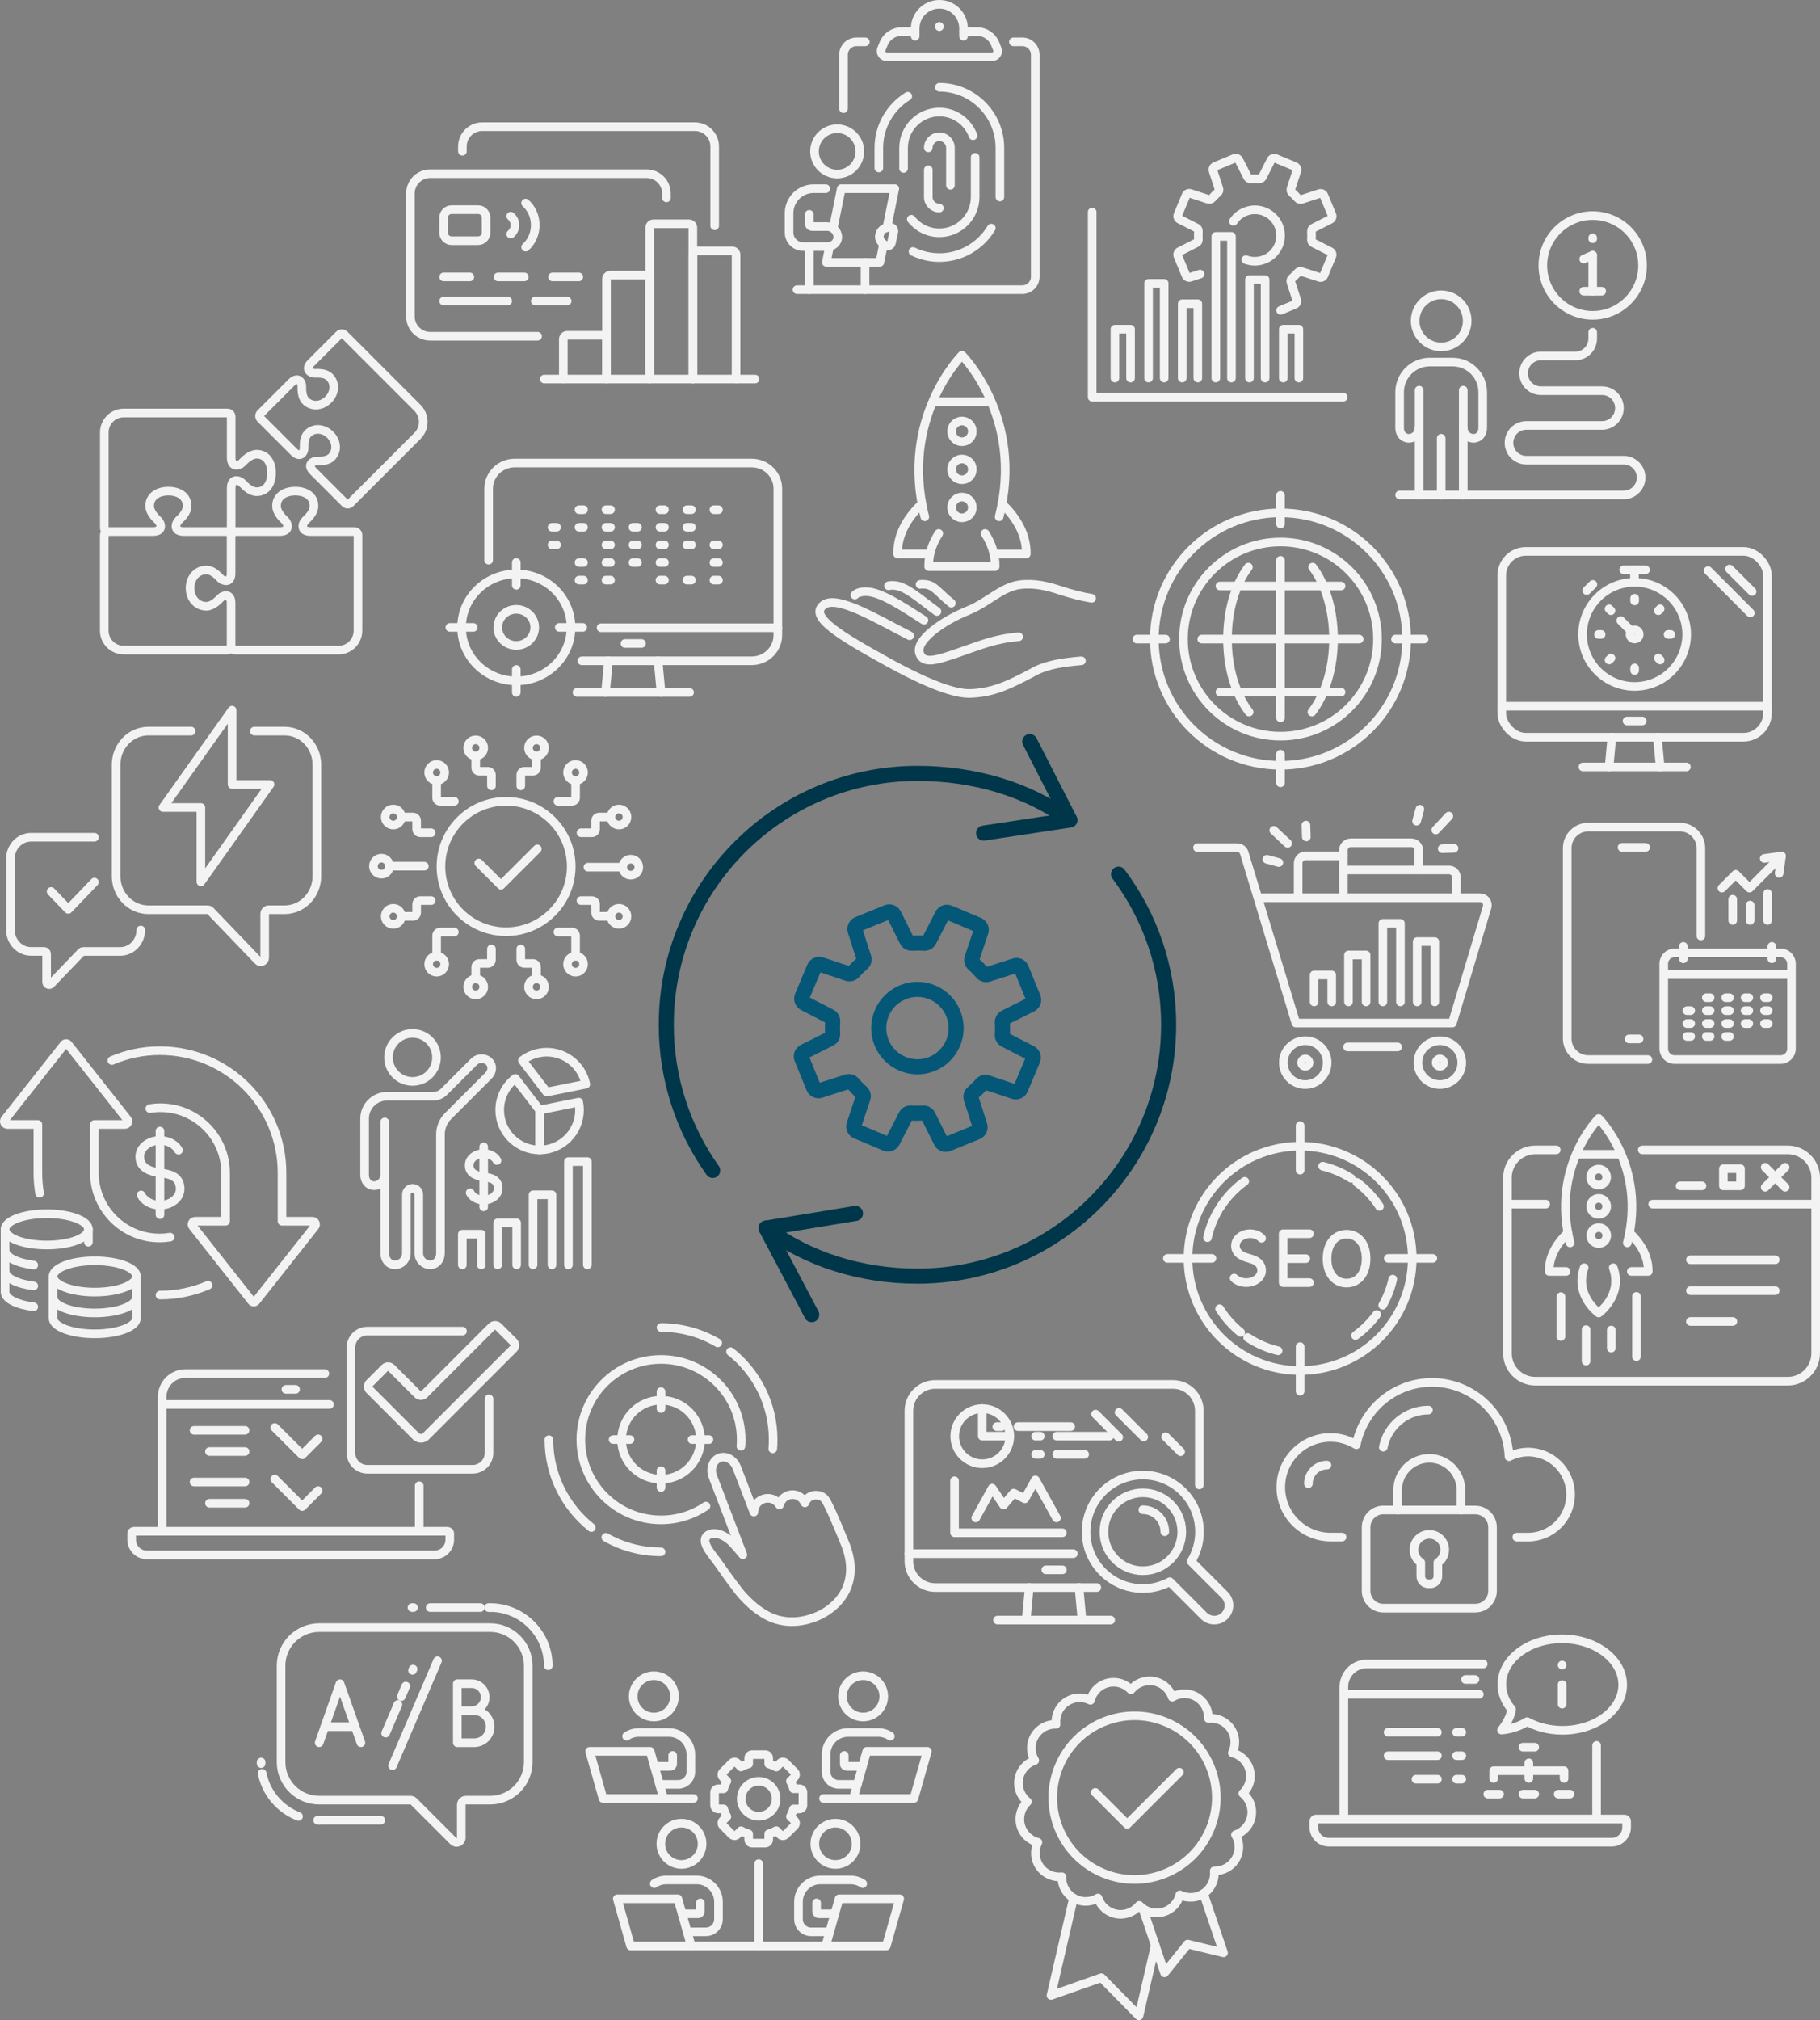 <?xml version="1.0" encoding="UTF-8"?>
<svg id="Layer_2" data-name="Layer 2" xmlns="http://www.w3.org/2000/svg" viewBox="0 0 422.45 468.62">
  <rect x="0" y="0" width="422.45" height="468.62" fill="#808080" stroke="none"/>
  <defs>
    <style>
      .cls-1 {
        stroke: #f3f3f3;
        stroke-width: 2px;
      }

      .cls-1, .cls-2, .cls-3 {
        fill: none;
        stroke-linecap: round;
        stroke-linejoin: round;
      }

      .cls-2 {
        stroke: #055778;
      }

      .cls-2, .cls-3 {
        stroke-width: 3.5px;
      }

      .cls-3 {
        stroke: #00364a;
      }
    </style>
  </defs>
  <g id="Layer_1-2" data-name="Layer 1">
    <g>
      <g>
        <g>
          <path class="cls-2" d="m239.84,231.48l-2.75-6.75c-.24-.6-.91-.91-1.52-.71l-6.29,2.02c-.48.15-1,0-1.33-.39-.61-.71-1.26-1.38-1.96-1.99-.38-.33-.54-.85-.38-1.33l2.09-6.26c.2-.61-.1-1.28-.69-1.53l-6.72-2.83c-.6-.25-1.28,0-1.58.57l-3.02,5.87c-.23.45-.71.7-1.22.66-.92-.07-1.86-.07-2.79-.01-.51.03-.98-.22-1.21-.68l-2.95-5.91c-.29-.58-.97-.84-1.57-.59l-6.75,2.75c-.6.24-.91.91-.71,1.52l2.02,6.29c.15.48,0,1-.39,1.33-.71.61-1.38,1.26-1.99,1.96-.33.38-.85.54-1.33.38l-6.26-2.09c-.61-.2-1.28.1-1.53.69l-2.83,6.72c-.25.6,0,1.28.57,1.58l5.87,3.02c.45.23.7.71.66,1.22-.07.92-.07,1.86-.01,2.79.03.51-.22.98-.68,1.21l-5.91,2.95c-.58.29-.84.97-.59,1.57l2.75,6.75c.24.6.91.91,1.52.71l6.29-2.02c.48-.15,1,0,1.33.39.61.71,1.26,1.38,1.96,1.99.38.33.54.85.38,1.33l-2.09,6.26c-.2.61.1,1.28.69,1.53l6.72,2.83c.6.25,1.28,0,1.58-.57l3.02-5.87c.23-.45.71-.7,1.22-.66.92.07,1.86.07,2.79.01.51-.03.98.22,1.21.68l2.95,5.91c.29.58.97.84,1.57.59l6.75-2.75c.6-.24.91-.91.71-1.52l-2.02-6.29c-.15-.48,0-1,.39-1.33.71-.61,1.38-1.26,1.99-1.96.33-.38.85-.54,1.33-.38l6.26,2.09c.61.2,1.28-.1,1.53-.69l2.83-6.72c.25-.6,0-1.28-.57-1.58l-5.87-3.02c-.45-.23-.7-.71-.66-1.22.07-.92.07-1.86.01-2.79-.03-.51.22-.98.68-1.21l5.91-2.95c.58-.29.84-.97.59-1.57Z"/>
          <path class="cls-2" d="m221.27,235.1c1.87,4.59-.34,9.83-4.93,11.71-4.59,1.87-9.83-.34-11.71-4.93-1.87-4.59.34-9.83,4.93-11.71,4.59-1.87,9.83.34,11.71,4.93Z"/>
        </g>
        <g>
          <path class="cls-3" d="m165.43,271.51c-6.79-9.53-10.78-21.19-10.78-33.79,0-32.2,26.1-58.31,58.31-58.31,13.01,0,25.61,3.62,35.32,10.82"/>
          <path class="cls-3" d="m259.63,202.78c7.3,9.74,11.63,21.84,11.63,34.94,0,32.2-26.1,58.31-58.31,58.31-13.07,0-25.43-3.88-35.15-11.14"/>
          <polyline class="cls-3" points="228.31 193.26 248.34 190.23 239.03 172.02"/>
          <polyline class="cls-3" points="198.56 281.48 177.8 284.89 188.41 304.97"/>
        </g>
      </g>
      <g>
        <path class="cls-1" d="m254.58,368.27h-37.5c-3.37,0-6.11-2.74-6.11-6.11v-34.9c0-3.37,2.74-6.11,6.11-6.11h55.19c3.37,0,6.11,2.74,6.11,6.11v17.2"/>
        <line class="cls-1" x1="242.75" y1="364.16" x2="246.6" y2="364.16"/>
        <line class="cls-1" x1="210.97" y1="360.4" x2="249.13" y2="360.4"/>
        <line class="cls-1" x1="238.2" y1="375.81" x2="238.9" y2="368.25"/>
        <line class="cls-1" x1="250.45" y1="368.25" x2="251.15" y2="375.81"/>
        <line class="cls-1" x1="231.55" y1="375.81" x2="257.8" y2="375.81"/>
        <line class="cls-1" x1="265.48" y1="333.34" x2="259.75" y2="327.62"/>
        <line class="cls-1" x1="259.67" y1="333.4" x2="254.3" y2="328.03"/>
        <line class="cls-1" x1="274.04" y1="336.76" x2="270.57" y2="333.29"/>
        <polyline class="cls-1" points="221.57 343.5 221.57 355.56 246.6 355.56"/>
        <polyline class="cls-1" points="226.49 352.12 230.3 345.22 232.94 349.13 235.3 346.36 237.87 347.69 240.33 343.3 245.22 352.12"/>
        <path class="cls-1" d="m234.39,333.15c0-3.53-2.86-6.39-6.39-6.39s-6.39,2.86-6.39,6.39,2.86,6.39,6.39,6.39,6.39-2.86,6.39-6.39Z"/>
        <polyline class="cls-1" points="228 326.76 228 333.15 234.39 333.15"/>
        <line class="cls-1" x1="236.29" y1="330.93" x2="248.52" y2="330.93"/>
        <line class="cls-1" x1="245.29" y1="337.36" x2="251.77" y2="337.36"/>
        <line class="cls-1" x1="245.29" y1="333.15" x2="257.52" y2="333.15"/>
        <line class="cls-1" x1="231.38" y1="330.93" x2="232.47" y2="330.93"/>
        <line class="cls-1" x1="240.38" y1="337.36" x2="241.47" y2="337.36"/>
        <line class="cls-1" x1="240.38" y1="333.15" x2="241.47" y2="333.15"/>
        <path class="cls-1" d="m284.26,369.99l-7.78-7.78c1.23-2,1.94-4.36,1.94-6.88,0-7.27-5.89-13.16-13.16-13.16s-13.16,5.89-13.16,13.16,5.89,13.16,13.16,13.16c2.27,0,4.4-.57,6.26-1.58l7.91,7.91c1.33,1.33,3.49,1.33,4.83,0,1.33-1.33,1.33-3.49,0-4.83Z"/>
        <path class="cls-1" d="m274.31,355.33c0,4.99-4.05,9.04-9.04,9.04s-9.04-4.05-9.04-9.04,4.05-9.04,9.04-9.04,9.04,4.05,9.04,9.04Z"/>
        <path class="cls-1" d="m265.27,350.22c2.81,0,5.1,2.28,5.1,5.1"/>
      </g>
      <g>
        <path class="cls-1" d="m95.75,250.86c3.08,0,5.57-2.49,5.57-5.57s-2.49-5.57-5.57-5.57-5.57,2.49-5.57,5.57,2.49,5.57,5.57,5.57Z"/>
        <path class="cls-1" d="m89.28,272.56c0,1.37-1.09,2.48-2.43,2.48s-2.22-1.11-2.22-2.48v-13.07c0-2.86,2.32-5.18,5.18-5.18h10.71c.95,0,1.87-.38,2.54-1.05l1.1-1.1,5.86-5.86c.97-.97,2.53-.99,3.48-.04.95.95.79,2.36-.18,3.33l-1.65,1.65-2.22,2.22-1.97,1.97-3.49,3.49c-1.12,1.12-1.75,2.64-1.75,4.22v11.25s0,0,0,0v16.33c0,1.48-.95,2.68-2.4,2.68s-2.63-1.2-2.63-2.68v-13.62c0-.8-.65-1.44-1.44-1.44h0c-.8,0-1.44.65-1.44,1.44v3.76s0,3.43,0,3.43v6.43c0,1.48-1.18,2.68-2.63,2.68s-2.4-1.2-2.4-2.68v-16.33s0,0,0,0v-14.13"/>
        <polyline class="cls-1" points="107.31 293.41 107.31 286.29 111.71 286.29 111.71 293.41"/>
        <polyline class="cls-1" points="115.52 293.41 115.52 283.66 119.92 283.66 119.92 293.41"/>
        <polyline class="cls-1" points="123.73 293.41 123.73 277.16 128.12 277.16 128.12 293.41"/>
        <polyline class="cls-1" points="131.94 293.41 131.94 269.46 136.33 269.46 136.33 293.41"/>
        <path class="cls-1" d="m135.97,251.51c-.85-4.24-4.59-7.43-9.08-7.43-2.12,0-4.07.71-5.63,1.91l5.63,7.34,9.08-1.83Z"/>
        <path class="cls-1" d="m125.24,257.5l-5.63-7.34c-2.2,1.69-3.62,4.35-3.62,7.34,0,5.11,4.15,9.26,9.26,9.26s9.26-4.15,9.26-9.26c0-.63-.06-1.24-.18-1.83l-9.08,1.83Z"/>
        <line class="cls-1" x1="125.24" y1="257.5" x2="125.24" y2="266.76"/>
        <path class="cls-1" d="m109.13,276.69c.49,1,1.71,1.7,3.14,1.7,1.86,0,3.37-1.21,3.37-2.7,0-2.02-1.57-2.47-3.37-2.7-2.33-.29-3.37-1.21-3.37-2.7s1.51-2.7,3.37-2.7c1.39,0,2.58.67,3.09,1.62"/>
        <line class="cls-1" x1="112.27" y1="266.03" x2="112.27" y2="279.96"/>
      </g>
      <g>
        <line class="cls-1" x1="140.66" y1="118.24" x2="141.71" y2="118.24"/>
        <line class="cls-1" x1="153.19" y1="118.24" x2="154.23" y2="118.24"/>
        <line class="cls-1" x1="159.45" y1="118.24" x2="160.5" y2="118.24"/>
        <line class="cls-1" x1="165.71" y1="118.24" x2="166.76" y2="118.24"/>
        <path class="cls-1" d="m113.42,129.94v-16.58c0-3.29,2.72-5.95,6.08-5.95h54.97c3.36,0,6.08,2.66,6.08,5.95v33.98c0,3.28-2.72,5.95-6.08,5.95h-39.41"/>
        <line class="cls-1" x1="145.07" y1="149.27" x2="148.91" y2="149.27"/>
        <line class="cls-1" x1="139.51" y1="145.62" x2="180.56" y2="145.62"/>
        <line class="cls-1" x1="140.54" y1="160.62" x2="141.24" y2="153.26"/>
        <line class="cls-1" x1="152.74" y1="153.26" x2="153.44" y2="160.62"/>
        <line class="cls-1" x1="133.92" y1="160.62" x2="160.06" y2="160.62"/>
        <line class="cls-1" x1="134.4" y1="118.24" x2="135.44" y2="118.24"/>
        <line class="cls-1" x1="140.66" y1="122.32" x2="141.71" y2="122.32"/>
        <line class="cls-1" x1="146.93" y1="122.32" x2="147.97" y2="122.32"/>
        <line class="cls-1" x1="153.19" y1="122.32" x2="154.23" y2="122.32"/>
        <line class="cls-1" x1="159.45" y1="122.32" x2="160.5" y2="122.32"/>
        <line class="cls-1" x1="128.14" y1="122.32" x2="129.18" y2="122.32"/>
        <line class="cls-1" x1="134.4" y1="122.32" x2="135.44" y2="122.32"/>
        <line class="cls-1" x1="140.66" y1="126.4" x2="141.71" y2="126.4"/>
        <line class="cls-1" x1="146.93" y1="126.4" x2="147.97" y2="126.4"/>
        <line class="cls-1" x1="153.19" y1="126.4" x2="154.23" y2="126.4"/>
        <line class="cls-1" x1="159.45" y1="126.4" x2="160.5" y2="126.4"/>
        <line class="cls-1" x1="165.71" y1="126.4" x2="166.76" y2="126.4"/>
        <line class="cls-1" x1="128.14" y1="126.4" x2="129.18" y2="126.4"/>
        <line class="cls-1" x1="140.66" y1="130.49" x2="141.71" y2="130.49"/>
        <line class="cls-1" x1="146.93" y1="130.49" x2="147.97" y2="130.49"/>
        <line class="cls-1" x1="153.19" y1="130.49" x2="154.23" y2="130.49"/>
        <line class="cls-1" x1="165.71" y1="130.49" x2="166.76" y2="130.49"/>
        <line class="cls-1" x1="134.4" y1="130.49" x2="135.44" y2="130.49"/>
        <line class="cls-1" x1="140.66" y1="134.57" x2="141.71" y2="134.57"/>
        <line class="cls-1" x1="153.19" y1="134.57" x2="154.23" y2="134.57"/>
        <line class="cls-1" x1="159.45" y1="134.57" x2="160.5" y2="134.57"/>
        <line class="cls-1" x1="165.71" y1="134.57" x2="166.76" y2="134.57"/>
        <line class="cls-1" x1="134.4" y1="134.57" x2="135.44" y2="134.57"/>
        <line class="cls-1" x1="119.84" y1="130.47" x2="119.84" y2="135.78"/>
        <line class="cls-1" x1="119.84" y1="155.3" x2="119.84" y2="160.62"/>
        <line class="cls-1" x1="104.42" y1="145.54" x2="109.85" y2="145.54"/>
        <line class="cls-1" x1="129.82" y1="145.54" x2="135.25" y2="145.54"/>
        <ellipse class="cls-1" cx="119.84" cy="145.54" rx="12.7" ry="12.41"/>
        <path class="cls-1" d="m124.12,145.54c0-2.32-1.92-4.19-4.29-4.19s-4.29,1.88-4.29,4.19,1.92,4.19,4.29,4.19,4.29-1.88,4.29-4.19Z"/>
      </g>
      <g>
        <path class="cls-1" d="m163.87,349.37c-2.98,2.02-6.57,3.2-10.44,3.2-10.28,0-18.61-8.33-18.61-18.61s8.33-18.61,18.61-18.61,18.61,8.33,18.61,18.61c0,.51-.02,1.02-.06,1.53"/>
        <path class="cls-1" d="m196.26,358.41h0c-.02-.07-.04-.14-.07-.21,0,0-2.74-6.86-4.17-9.55-.1-.23-.25-.45-.46-.77-.68-1.03-2.15-1.24-3.17-.86-.82.31-1.29.87-1.56,1.61-.74-1.62-2.44-2.29-3.99-1.7-.99.38-1.63,1.2-1.9,2.17-.84-1.36-2.43-1.88-3.89-1.32-1.26.48-2.06,1.65-2.06,2.98l-3.97-10.34c-.7-1.82-2.51-2.82-4.04-2.23-1.53.59-2.21,2.54-1.51,4.36l6.95,18.11c-.83-1-1.57-1.87-2.12-2.48-1.97-2.18-4.48-3.02-5.93-2.08-2.15,1.4.98,4.47,2.74,7.04,1.45,2.12,4.37,6.08,5.21,6.99,1.47,1.58,2.88,2.87,4.1,3.63,3.96,2.86,8.48,3.02,12.76,1.38,5.18-1.99,10.61-7.57,7.1-16.73Z"/>
        <path class="cls-1" d="m169.57,313.54c6.02,4.77,9.89,12.14,9.89,20.42,0,.72-.03,1.43-.09,2.13"/>
        <path class="cls-1" d="m137.26,354.35c-6-4.77-9.85-12.13-9.85-20.39"/>
        <path class="cls-1" d="m153.43,307.94c4.8,0,9.31,1.3,13.17,3.57"/>
        <path class="cls-1" d="m153.43,359.98c-4.66,0-9.03-1.22-12.81-3.37"/>
        <line class="cls-1" x1="153.43" y1="322.82" x2="153.43" y2="326.74"/>
        <line class="cls-1" x1="153.43" y1="341.15" x2="153.43" y2="345.07"/>
        <line class="cls-1" x1="142.31" y1="333.94" x2="146.23" y2="333.94"/>
        <line class="cls-1" x1="160.64" y1="333.94" x2="164.56" y2="333.94"/>
        <circle class="cls-1" cx="153.43" cy="333.94" r="9.16" transform="translate(-210.64 384.02) rotate(-73.15)"/>
      </g>
      <g>
        <path class="cls-1" d="m83.1,124.15c0-.47-.38-.85-.85-.85h-10.14c-2.52,0-1.9-1.93-1.23-2.56.83-.79,2-1.94,2-3.37,0-2.28-1.95-3.44-4.35-3.44s-4.35,1.17-4.35,3.44c0,1.41,1.26,2.7,1.97,3.37.67.63,1.29,2.56-1.23,2.56h-10.43c-.47,0-.85.38-.85.85v8.81c0,2.45-1.87,1.84-2.48,1.2-.77-.81-1.88-1.94-3.27-1.94-2.21,0-3.78,1.89-3.78,4.21s1.57,4.21,3.78,4.21c1.36,0,2.61-1.22,3.27-1.91.61-.65,2.48-1.25,2.48,1.2v10.03c0,.47.38.85.85.85h24.09c2.49,0,4.51-2.02,4.51-4.51v-22.14Z"/>
        <path class="cls-1" d="m53.66,124.15c0-.47-.38-.85-.85-.85h-10.14c-2.52,0-1.9-1.93-1.23-2.56.83-.79,2-1.94,2-3.37,0-2.28-1.95-3.44-4.35-3.44s-4.35,1.17-4.35,3.44c0,1.41,1.26,2.7,1.97,3.37.67.63,1.29,2.56-1.23,2.56h-10.43c-.47,0-.85.38-.85.85v22.14c0,2.49,2.02,4.51,4.51,4.51h24.09c.47,0,.85-.38.85-.85"/>
        <path class="cls-1" d="m52.81,123.3c.47,0,.85-.38.85-.85v-9.16c0-2.52,1.93-1.9,2.56-1.23.79.83,1.95,2,3.37,2,2.28,0,3.44-1.95,3.44-4.35s-1.17-4.35-3.44-4.35c-1.41,0-2.7,1.26-3.37,1.97-.63.67-2.56,1.29-2.56-1.23v-9.45c0-.47-.38-.85-.85-.85h-24.09c-2.49,0-4.51,2.02-4.51,4.51v22.14c0,.47.38.85.85.85"/>
        <path class="cls-1" d="m96.92,94.63l-16.98-16.98c-.33-.33-.87-.33-1.2,0l-6.52,6.52c-1.61,1.61.02,2.44.85,2.42,1.03-.03,2.51-.03,3.42.87,1.45,1.45,1.24,3.72-.29,5.25-1.53,1.53-3.8,1.73-5.25.29-.89-.89-.91-2.52-.89-3.4.02-.83-.81-2.45-2.42-.85l-7.15,7.15c-.33.33-.33.87,0,1.2l7.71,7.71c1.59,1.59,2.42-.02,2.39-.84-.03-1.02-.03-2.49.86-3.39,1.44-1.44,3.69-1.23,5.2.28,1.51,1.51,1.72,3.77.28,5.2-.89.89-2.49.91-3.37.88-.82-.02-2.43.8-.84,2.39l7.38,7.38c.33.33.87.33,1.2,0l15.6-15.6c1.79-1.79,1.79-4.7,0-6.49Z"/>
      </g>
      <g>
        <path class="cls-1" d="m304.68,131.55c2.96,3.93,4.85,9.95,4.85,16.7s-1.97,13.01-5.02,16.93"/>
        <path class="cls-1" d="m289.94,165.18c-3.06-3.93-5.02-10.05-5.02-16.93s1.89-12.77,4.85-16.7"/>
        <line class="cls-1" x1="297.22" y1="129.98" x2="297.22" y2="166.52"/>
        <line class="cls-1" x1="278.95" y1="148.25" x2="315.49" y2="148.25"/>
        <line class="cls-1" x1="283.17" y1="135.94" x2="311.28" y2="135.94"/>
        <line class="cls-1" x1="283.17" y1="160.56" x2="311.28" y2="160.56"/>
        <line class="cls-1" x1="297.22" y1="114.91" x2="297.22" y2="121.55"/>
        <line class="cls-1" x1="297.22" y1="174.95" x2="297.22" y2="181.59"/>
        <line class="cls-1" x1="263.89" y1="148.25" x2="270.53" y2="148.25"/>
        <line class="cls-1" x1="323.92" y1="148.25" x2="330.56" y2="148.25"/>
        <circle class="cls-1" cx="297.22" cy="148.25" r="22.52"/>
        <circle class="cls-1" cx="297.22" cy="148.25" r="29.28"/>
      </g>
      <g>
        <line class="cls-1" x1="301.78" y1="261.11" x2="301.78" y2="271.45"/>
        <line class="cls-1" x1="301.78" y1="312.38" x2="301.78" y2="322.72"/>
        <line class="cls-1" x1="270.97" y1="291.91" x2="281.31" y2="291.91"/>
        <line class="cls-1" x1="322.24" y1="291.91" x2="332.58" y2="291.91"/>
        <circle class="cls-1" cx="301.78" cy="291.91" r="26.02"/>
        <line class="cls-1" x1="297.89" y1="291.97" x2="303.09" y2="291.97"/>
        <polyline class="cls-1" points="303.94 286.19 297.84 286.19 297.84 297.53 303.94 297.53"/>
        <path class="cls-1" d="m317.09,291.97c0,3.66-2.03,5.67-4.53,5.67s-4.53-2.01-4.53-5.67,2.03-5.67,4.53-5.67,4.53,2.01,4.53,5.67Z"/>
        <path class="cls-1" d="m286.46,296.47c.66.64,1.67,1.06,2.8,1.06,1.97,0,3.58-1.25,3.58-2.8,0-2.08-2.07-2.58-2.82-2.8-.9-.26-3.26-.86-3.26-2.94,0-1.55,1.53-2.8,3.41-2.8,1.08,0,2.05.41,2.67,1.06"/>
        <path class="cls-1" d="m313.63,273.35c-2.01-1.29-4.24-2.25-6.62-2.83"/>
        <path class="cls-1" d="m320.94,302.78c1.06-1.87,1.86-3.9,2.34-6.06"/>
        <path class="cls-1" d="m289.6,310.26c2.13,1.41,4.51,2.47,7.07,3.08"/>
        <path class="cls-1" d="m282.74,280.83c-1.12,1.93-1.97,4.04-2.46,6.28"/>
        <path class="cls-1" d="m320.2,279.85c-1.41-2.15-3.19-4.04-5.25-5.58"/>
        <path class="cls-1" d="m314.63,309.8c1.89-1.36,3.55-3.01,4.92-4.88"/>
        <path class="cls-1" d="m283.09,303.58c1.31,2.1,2.97,3.96,4.9,5.51"/>
        <path class="cls-1" d="m288.93,274.03c-2.33,1.67-4.31,3.79-5.83,6.22"/>
      </g>
      <g>
        <circle class="cls-1" cx="302.97" cy="246.5" r="5.09"/>
        <path class="cls-1" d="m339.3,246.5c0,2.81-2.28,5.09-5.09,5.09s-5.09-2.28-5.09-5.09,2.28-5.09,5.09-5.09,5.09,2.28,5.09,5.09Z"/>
        <path class="cls-1" d="m311.82,207.97v-9.44h-8.78c-.95,0-1.72.77-1.72,1.72v7.72"/>
        <path class="cls-1" d="m311.82,201.81h24.52c.95,0,1.72.77,1.72,1.72v4.44"/>
        <path class="cls-1" d="m311.82,198.53v-1.31c0-.95.77-1.72,1.72-1.72h14.06c.95,0,1.72.77,1.72,1.72v4.59"/>
        <polyline class="cls-1" points="317.09 232.42 317.09 221.53 313 221.53 313 232.42"/>
        <polyline class="cls-1" points="325.06 232.42 325.06 214.19 320.98 214.19 320.98 232.42"/>
        <polyline class="cls-1" points="333.03 232.42 333.03 218.42 328.95 218.42 328.95 232.42"/>
        <polyline class="cls-1" points="309.11 232.42 309.11 226.16 305.03 226.16 305.03 232.42"/>
        <path class="cls-1" d="m292.07,208.26h51.49c1.13,0,1.95,1.09,1.62,2.18l-8.06,26.88h-36.33l-11.99-39.49c-.22-.71-.88-1.2-1.62-1.2h-9.22"/>
        <line class="cls-1" x1="312.78" y1="242.86" x2="324.41" y2="242.86"/>
        <line class="cls-1" x1="334.76" y1="196.87" x2="337.5" y2="196.78"/>
        <line class="cls-1" x1="328.81" y1="190.49" x2="329.57" y2="187.72"/>
        <line class="cls-1" x1="333.26" y1="192.54" x2="336.29" y2="189.31"/>
        <line class="cls-1" x1="303.22" y1="194.15" x2="303.13" y2="191.4"/>
        <line class="cls-1" x1="296.84" y1="200.09" x2="294.07" y2="199.33"/>
        <line class="cls-1" x1="298.89" y1="195.64" x2="295.66" y2="192.61"/>
        <path class="cls-1" d="m303.84,246.5c0,.48-.39.86-.86.86s-.86-.39-.86-.86.39-.86.86-.86.86.39.86.86Z"/>
        <path class="cls-1" d="m335.08,246.5c0,.48-.39.86-.86.86s-.86-.39-.86-.86.39-.86.86-.86.86.39.86.86Z"/>
      </g>
      <g>
        <polyline class="cls-1" points="262.42 87.7 262.42 76.36 258.79 76.36 258.79 87.7"/>
        <polyline class="cls-1" points="270.22 87.7 270.22 65.73 266.6 65.73 266.6 87.7"/>
        <polyline class="cls-1" points="278.03 87.7 278.03 70.46 274.41 70.46 274.41 87.7"/>
        <polyline class="cls-1" points="285.84 87.7 285.84 54.84 282.21 54.84 282.21 87.7"/>
        <polyline class="cls-1" points="293.65 87.7 293.65 64.85 290.02 64.85 290.02 87.7"/>
        <polyline class="cls-1" points="253.51 49.19 253.51 92.14 311.78 92.14"/>
        <polyline class="cls-1" points="301.49 87.7 301.49 76.36 297.87 76.36 297.87 87.7"/>
        <path class="cls-1" d="m297.25,71.99l3.28-1.36c.4-.16.6-.61.47-1.01l-1.36-4.17c-.1-.32,0-.67.26-.89.47-.41.91-.85,1.32-1.31.22-.25.57-.36.89-.26l4.17,1.36c.41.13.85-.07,1.01-.47l1.86-4.48c.16-.4,0-.85-.39-1.05l-3.91-1.98c-.3-.15-.47-.47-.45-.81.04-.61.04-1.23,0-1.86-.02-.34.15-.66.45-.81l3.92-1.99c.38-.19.55-.65.39-1.05l-1.86-4.48c-.16-.4-.61-.6-1.01-.47l-4.17,1.36c-.32.1-.67,0-.89-.26-.41-.47-.85-.91-1.31-1.32-.25-.22-.36-.57-.26-.89l1.36-4.17c.13-.41-.07-.85-.47-1.01l-4.48-1.86c-.4-.16-.85,0-1.05.39l-1.98,3.91c-.15.3-.47.47-.81.45-.61-.04-1.23-.04-1.86,0-.34.02-.66-.15-.81-.45l-1.99-3.92c-.19-.38-.65-.55-1.05-.39l-4.48,1.86c-.4.16-.6.61-.47,1.01l1.36,4.17c.1.32,0,.67-.26.89-.47.41-.91.85-1.32,1.31-.22.25-.57.36-.89.26l-4.17-1.36c-.41-.13-.85.07-1.01.47l-1.86,4.48c-.16.4,0,.85.39,1.05l3.91,1.98c.3.15.47.47.45.81-.04.61-.04,1.23,0,1.86.02.34-.15.66-.45.81l-3.92,1.99c-.38.19-.55.65-.39,1.05l1.86,4.48c.16.4.61.6,1.01.47l2.28-.75"/>
        <path class="cls-1" d="m286.3,51.33c.63-.96,1.55-1.74,2.69-2.21,3.05-1.26,6.54.18,7.8,3.23,1.26,3.05-.18,6.54-3.23,7.8-1.46.6-3.01.59-4.38.08"/>
      </g>
      <g>
        <rect class="cls-1" x="348.58" y="127.91" width="61.68" height="43.11" rx="5.59" ry="5.59"/>
        <line class="cls-1" x1="377.66" y1="167.25" x2="381.18" y2="167.25"/>
        <line class="cls-1" x1="348.58" y1="163.82" x2="410.26" y2="163.82"/>
        <line class="cls-1" x1="373.49" y1="177.91" x2="374.14" y2="170.99"/>
        <line class="cls-1" x1="384.71" y1="170.99" x2="385.35" y2="177.91"/>
        <line class="cls-1" x1="367.42" y1="177.91" x2="391.43" y2="177.91"/>
        <line class="cls-1" x1="406.69" y1="137.22" x2="401.45" y2="131.99"/>
        <line class="cls-1" x1="401.38" y1="137.27" x2="396.47" y2="132.37"/>
        <line class="cls-1" x1="406.28" y1="142.18" x2="401.38" y2="137.27"/>
        <circle class="cls-1" cx="379.42" cy="147.17" r="12.08" transform="translate(-22.87 85.67) rotate(-12.51)"/>
        <line class="cls-1" x1="376.89" y1="132.19" x2="381.95" y2="132.19"/>
        <line class="cls-1" x1="379.42" y1="155.56" x2="379.42" y2="154.94"/>
        <line class="cls-1" x1="379.42" y1="139.4" x2="379.42" y2="138.78"/>
        <line class="cls-1" x1="387.81" y1="147.17" x2="387.19" y2="147.17"/>
        <line class="cls-1" x1="371.65" y1="147.17" x2="371.03" y2="147.17"/>
        <line class="cls-1" x1="385.35" y1="153.1" x2="384.92" y2="152.66"/>
        <line class="cls-1" x1="373.93" y1="141.67" x2="373.49" y2="141.23"/>
        <line class="cls-1" x1="385.35" y1="141.23" x2="384.92" y2="141.67"/>
        <line class="cls-1" x1="373.93" y1="152.66" x2="373.49" y2="153.1"/>
        <line class="cls-1" x1="368.3" y1="136.99" x2="369.73" y2="135.57"/>
        <circle class="cls-1" cx="379.42" cy="147.17" r="1.06"/>
        <line class="cls-1" x1="379.38" y1="132.19" x2="379.38" y2="135.08"/>
        <line class="cls-1" x1="378.66" y1="146.43" x2="376.2" y2="143.96"/>
      </g>
      <g>
        <path class="cls-1" d="m381.2,266.74h33.77c3.58,0,6.48,2.9,6.48,6.48v40.7c0,3.58-2.9,6.48-6.48,6.48h-58.59c-3.58,0-6.48-2.9-6.48-6.48v-40.7c0-3.58,2.9-6.48,6.48-6.48h4.85"/>
        <line class="cls-1" x1="383.62" y1="279.33" x2="421.45" y2="279.33"/>
        <line class="cls-1" x1="349.9" y1="279.33" x2="358.77" y2="279.33"/>
        <line class="cls-1" x1="389.98" y1="275.08" x2="395.05" y2="275.08"/>
        <rect class="cls-1" x="400.02" y="271.1" width="3.98" height="3.98"/>
        <line class="cls-1" x1="409.73" y1="275.41" x2="414.36" y2="270.77"/>
        <line class="cls-1" x1="414.36" y1="275.41" x2="409.73" y2="270.77"/>
        <path class="cls-1" d="m363.92,285.99c-2.1,1.98-4.4,5.05-4.34,8.95h3.93"/>
        <path class="cls-1" d="m378.24,285.99c2.1,1.98,4.4,5.05,4.34,8.95h-3.93"/>
        <path class="cls-1" d="m377.72,288.31c4.54-17.66-6.64-28.85-6.64-28.85,0,0-11.19,11.19-6.64,28.85"/>
        <line class="cls-1" x1="365.93" y1="267.76" x2="376.22" y2="267.76"/>
        <path class="cls-1" d="m372.93,273.05c0-1.03-.83-1.86-1.86-1.86s-1.86.83-1.86,1.86.83,1.86,1.86,1.86,1.86-.83,1.86-1.86Z"/>
        <circle class="cls-1" cx="371.08" cy="279.84" r="1.86"/>
        <circle class="cls-1" cx="371.08" cy="286.63" r="1.86" transform="translate(-41.12 63.14) rotate(-9.22)"/>
        <line class="cls-1" x1="392.38" y1="292.23" x2="412.06" y2="292.23"/>
        <line class="cls-1" x1="392.38" y1="299.39" x2="412.06" y2="299.39"/>
        <line class="cls-1" x1="392.38" y1="306.54" x2="402.22" y2="306.54"/>
        <path class="cls-1" d="m367.7,294.07c-2.31,6.44,3.38,10.51,3.38,10.51,0,0,5.68-4.08,3.38-10.51"/>
        <line class="cls-1" x1="374" y1="312.73" x2="374" y2="308.52"/>
        <line class="cls-1" x1="379.85" y1="314.7" x2="379.85" y2="300.72"/>
        <line class="cls-1" x1="368.15" y1="315.74" x2="368.15" y2="308.43"/>
        <line class="cls-1" x1="362.31" y1="310.02" x2="362.31" y2="300.78"/>
      </g>
      <g>
        <path class="cls-1" d="m21.92,194.22H7.2c-2.64,0-4.78,2.23-4.78,4.98v16.52c0,2.75,2.14,4.98,4.78,4.98h3.04c.32,0,.58.27.58.61v6.5c0,.54.63.81.99.43l7.06-7.35c.11-.11.26-.18.41-.18h8.62c2.64,0,4.78-2.23,4.78-4.98"/>
        <path class="cls-1" d="m59.03,169.6h7.04c4.13,0,7.48,3.49,7.48,7.79v25.86c0,4.3-3.35,7.79-7.48,7.79h-3.72c-.5,0-.91.42-.91.95v10.17c0,.84-.98,1.27-1.55.67l-11.05-11.51c-.17-.18-.4-.28-.64-.28h-13.77c-4.13,0-7.48-3.49-7.48-7.79v-25.86c0-4.3,3.35-7.79,7.48-7.79h9.94"/>
        <polyline class="cls-1" points="11.86 206.8 15.85 210.95 21.91 204.63"/>
        <polygon class="cls-1" points="62.67 181.97 53.87 181.97 53.87 164.74 37.83 187.32 46.63 187.32 46.63 204.56 62.67 181.97"/>
      </g>
      <g>
        <path class="cls-1" d="m105.46,216.2h-3.27c-.46,0-.84.37-.84.84v4.77"/>
        <line class="cls-1" x1="98.49" y1="200.93" x2="90.53" y2="200.93"/>
        <path class="cls-1" d="m101.36,221.8c1.02,0,1.86.83,1.86,1.86s-.83,1.86-1.86,1.86-1.86-.83-1.86-1.86.83-1.86,1.86-1.86Z"/>
        <path class="cls-1" d="m100.09,208.91h-2.54c-.46,0-.84.37-.84.84v1.97c0,.46-.37.84-.84.84h-2.58"/>
        <path class="cls-1" d="m91.28,210.7c1.02,0,1.86.83,1.86,1.86s-.83,1.86-1.86,1.86-1.86-.83-1.86-1.86.83-1.86,1.86-1.86Z"/>
        <path class="cls-1" d="m105.46,185.89h-3.27c-.46,0-.84-.37-.84-.84v-4"/>
        <circle class="cls-1" cx="88.54" cy="200.93" r="1.86"/>
        <path class="cls-1" d="m101.36,181.06c1.02,0,1.86-.83,1.86-1.86s-.83-1.86-1.86-1.86-1.86.83-1.86,1.86.83,1.86,1.86,1.86Z"/>
        <path class="cls-1" d="m100.09,193.18h-2.54c-.46,0-.84-.37-.84-.84v-1.97c0-.46-.37-.84-.84-.84h-2.58"/>
        <path class="cls-1" d="m91.28,191.39c1.02,0,1.86-.83,1.86-1.86s-.83-1.86-1.86-1.86-1.86.83-1.86,1.86.83,1.86,1.86,1.86Z"/>
        <path class="cls-1" d="m129.49,185.89h3.27c.46,0,.84-.37.84-.84v-4"/>
        <line class="cls-1" x1="136.46" y1="201.16" x2="144.42" y2="201.16"/>
        <path class="cls-1" d="m133.59,181.06c-1.02,0-1.86-.83-1.86-1.86s.83-1.86,1.86-1.86,1.86.83,1.86,1.86-.83,1.86-1.86,1.86Z"/>
        <path class="cls-1" d="m134.86,193.18h2.54c.46,0,.84-.37.84-.84v-1.97c0-.46.37-.84.84-.84h2.58"/>
        <path class="cls-1" d="m143.67,191.39c-1.02,0-1.86-.83-1.86-1.86s.83-1.86,1.86-1.86,1.86.83,1.86,1.86-.83,1.86-1.86,1.86Z"/>
        <path class="cls-1" d="m129.49,216.2h3.27c.46,0,.84.37.84.84v4.77"/>
        <path class="cls-1" d="m146.41,199.3c-1.02,0-1.86.83-1.86,1.86s.83,1.86,1.86,1.86,1.86-.83,1.86-1.86-.83-1.86-1.86-1.86Z"/>
        <path class="cls-1" d="m133.59,221.8c-1.02,0-1.86.83-1.86,1.86s.83,1.86,1.86,1.86,1.86-.83,1.86-1.86-.83-1.86-1.86-1.86Z"/>
        <path class="cls-1" d="m134.86,208.91h2.54c.46,0,.84.37.84.84v1.97c0,.46.37.84.84.84h2.58"/>
        <path class="cls-1" d="m143.67,210.7c-1.02,0-1.86.83-1.86,1.86s.83,1.86,1.86,1.86,1.86-.83,1.86-1.86-.83-1.86-1.86-1.86Z"/>
        <path class="cls-1" d="m120.88,220.12v2.54c0,.46.37.84.84.84h1.97c.46,0,.84.37.84.84v2.58"/>
        <path class="cls-1" d="m122.67,228.93c0-1.02.83-1.86,1.86-1.86s1.86.83,1.86,1.86-.83,1.86-1.86,1.86-1.86-.83-1.86-1.86Z"/>
        <path class="cls-1" d="m114.07,220.12v2.54c0,.46-.37.84-.84.84h-1.97c-.46,0-.84.37-.84.84v2.58"/>
        <path class="cls-1" d="m112.28,228.93c0-1.02-.83-1.86-1.86-1.86s-1.86.83-1.86,1.86.83,1.86,1.86,1.86,1.86-.83,1.86-1.86Z"/>
        <path class="cls-1" d="m114.07,182.3v-2.54c0-.46-.37-.84-.84-.84h-1.97c-.46,0-.84-.37-.84-.84v-2.58"/>
        <path class="cls-1" d="m112.28,173.49c0,1.02-.83,1.86-1.86,1.86s-1.86-.83-1.86-1.86.83-1.86,1.86-1.86,1.86.83,1.86,1.86Z"/>
        <path class="cls-1" d="m120.88,182.3v-2.54c0-.46.37-.84.84-.84h1.97c.46,0,.84-.37.84-.84v-2.58"/>
        <path class="cls-1" d="m122.67,173.49c0,1.02.83,1.86,1.86,1.86s1.86-.83,1.86-1.86-.83-1.86-1.86-1.86-1.86.83-1.86,1.86Z"/>
        <circle class="cls-1" cx="117.47" cy="201.01" r="15.12"/>
        <polyline class="cls-1" points="111.13 200.19 116.28 205.34 124.71 196.92"/>
      </g>
      <g>
        <path class="cls-1" d="m334.52,80.47c-3.34,0-6.04-2.71-6.04-6.04s2.71-6.04,6.04-6.04,6.04,2.71,6.04,6.04-2.71,6.04-6.04,6.04Z"/>
        <polyline class="cls-1" points="339.64 114.81 339.64 109.14 339.64 99.54 339.64 99.53 339.64 90.5"/>
        <path class="cls-1" d="m329.4,90.5v9.03s0,0,0,0v15.27"/>
        <path class="cls-1" d="m329.37,99.28c0,1.33-1.05,2.4-2.35,2.4s-2.15-1.07-2.15-2.4v-8.3c0-3.86,3.13-6.99,6.99-6.99h5.31c3.86,0,6.99,3.13,6.99,6.99v8.3c0,1.33-.85,2.4-2.15,2.4s-2.35-1.07-2.35-2.4"/>
        <line class="cls-1" x1="334.52" y1="114.81" x2="334.52" y2="101.66"/>
        <line class="cls-1" x1="369.69" y1="67.56" x2="369.69" y2="59.2"/>
        <line class="cls-1" x1="367.6" y1="67.56" x2="371.77" y2="67.56"/>
        <line class="cls-1" x1="367.6" y1="60.1" x2="369.69" y2="59.2"/>
        <line class="cls-1" x1="369.69" y1="55.38" x2="369.69" y2="55.17"/>
        <circle class="cls-1" cx="369.69" cy="61.58" r="11.57"/>
        <path class="cls-1" d="m324.87,114.81h52.02c2.23,0,4.03-1.8,4.03-4.03h0c0-2.23-1.8-4.03-4.03-4.03h-22.6c-2.23,0-4.03-1.8-4.03-4.03h0c0-2.23,1.8-4.03,4.03-4.03h17.57c2.23,0,4.03-1.8,4.03-4.03h0c0-2.23-1.8-4.03-4.03-4.03h-14.18c-2.23,0-4.03-1.8-4.03-4.03h0c0-2.23,1.8-4.03,4.03-4.03h7.98c2.23,0,4.03-1.8,4.03-4.03v-1.47"/>
      </g>
      <g>
        <path class="cls-1" d="m75.4,318.63h-32.35c-2.99,0-5.41,2.42-5.41,5.41v31.17"/>
        <line class="cls-1" x1="97.31" y1="355.21" x2="97.31" y2="344.65"/>
        <path class="cls-1" d="m103.88,355.21H31.07c-.28,0-.51.23-.51.51v1.45c0,1.94,1.57,3.52,3.52,3.52h66.8c1.94,0,3.52-1.57,3.52-3.52v-1.45c0-.28-.23-.51-.51-.51Z"/>
        <line class="cls-1" x1="68.6" y1="322.29" x2="66.36" y2="322.29"/>
        <line class="cls-1" x1="76.48" y1="325.79" x2="37.64" y2="325.79"/>
        <path class="cls-1" d="m113.51,324.49v12.54c0,2.1-1.7,3.8-3.8,3.8h-24.45c-2.1,0-3.8-1.7-3.8-3.8v-24.45c0-2.1,1.7-3.8,3.8-3.8h22.09"/>
        <path class="cls-1" d="m96.53,333.16l-10.75-10.75c-.43-.43-.43-1.12,0-1.55l3.52-3.52c.43-.43,1.12-.43,1.55,0l6.08,6.08c.43.43,1.12.43,1.55,0l15.65-15.65c.43-.43,1.12-.43,1.55,0l3.52,3.52c.43.43.43,1.12,0,1.55l-20.32,20.32c-.65.65-1.7.65-2.35,0Z"/>
        <line class="cls-1" x1="56.88" y1="336.71" x2="48.62" y2="336.71"/>
        <line class="cls-1" x1="56.88" y1="331.79" x2="45.05" y2="331.79"/>
        <polyline class="cls-1" points="73.84 333.77 70.14 337.48 63.78 331.13"/>
        <line class="cls-1" x1="56.88" y1="348.71" x2="48.62" y2="348.71"/>
        <line class="cls-1" x1="56.88" y1="343.79" x2="45.05" y2="343.79"/>
        <polyline class="cls-1" points="73.84 345.77 70.14 349.48 63.78 343.12"/>
      </g>
      <g>
        <path class="cls-1" d="m151.77,398.3c2.65,0,4.79-2.14,4.79-4.79s-2.14-4.79-4.79-4.79-4.79,2.14-4.79,4.79,2.14,4.79,4.79,4.79Z"/>
        <polygon class="cls-1" points="150.92 406.26 152.59 412.16 153.35 414.82 154.03 417.2 139.96 417.2 139.2 414.5 138.5 412.04 136.86 406.26 150.92 406.26"/>
        <path class="cls-1" d="m151.93,409.74h3.67c.3,0,.54-.24.54-.54v-1.99"/>
        <path class="cls-1" d="m145.44,402.75c.81-.55,1.79-.86,2.84-.86h6.98c2.81,0,5.09,2.28,5.09,5.09v4.03c0,1.61-1.31,2.92-2.92,2.92h-4.33"/>
        <line class="cls-1" x1="154.03" y1="417.2" x2="160.97" y2="417.2"/>
        <path class="cls-1" d="m200.34,398.3c-2.65,0-4.79-2.14-4.79-4.79s2.14-4.79,4.79-4.79,4.79,2.14,4.79,4.79-2.14,4.79-4.79,4.79Z"/>
        <polygon class="cls-1" points="201.18 406.26 199.51 412.16 198.75 414.82 198.08 417.2 212.14 417.2 212.91 414.5 213.6 412.04 215.25 406.26 201.18 406.26"/>
        <path class="cls-1" d="m200.17,409.74h-3.67c-.3,0-.54-.24-.54-.54v-1.99"/>
        <path class="cls-1" d="m206.66,402.75c-.81-.55-1.79-.86-2.84-.86h-6.98c-2.81,0-5.09,2.28-5.09,5.09v4.03c0,1.61,1.31,2.92,2.92,2.92h4.33"/>
        <line class="cls-1" x1="198.08" y1="417.2" x2="191.15" y2="417.2"/>
        <path class="cls-1" d="m186.37,418.76v-2.99c0-.46-.37-.83-.83-.83h-1.35c-.18-.62-.42-1.2-.72-1.75l.95-.95c.32-.32.32-.85,0-1.17l-2.11-2.11c-.32-.32-.85-.32-1.17,0l-.95.95c-.55-.31-1.14-.56-1.76-.73v-1.33c0-.46-.37-.83-.83-.83h-2.99c-.46,0-.83.37-.83.83v1.31c-.63.18-1.22.42-1.78.73l-.92-.92c-.32-.32-.85-.32-1.17,0l-2.11,2.11c-.32.32-.32.85,0,1.17l.92.92c-.31.56-.56,1.16-.74,1.79h-1.29c-.46,0-.83.37-.83.83v2.99c0,.46.37.83.83.83h1.29c.18.63.43,1.23.74,1.79l-.92.92c-.32.32-.32.85,0,1.17l2.11,2.11c.32.32.85.32,1.17,0l.92-.92c.56.31,1.15.55,1.78.73v1.31c0,.46.37.83.83.83h2.99c.46,0,.83-.37.83-.83v-1.33c.62-.18,1.21-.43,1.76-.73l.95.95c.32.32.85.32,1.17,0l2.11-2.11c.32-.32.32-.85,0-1.17l-.95-.95c.3-.55.55-1.14.72-1.75h1.35c.46,0,.83-.37.83-.83Z"/>
        <circle class="cls-1" cx="176.1" cy="417.27" r="4.05"/>
        <path class="cls-1" d="m158.18,432.5c2.65,0,4.79-2.14,4.79-4.79s-2.14-4.79-4.79-4.79-4.79,2.14-4.79,4.79,2.14,4.79,4.79,4.79Z"/>
        <polygon class="cls-1" points="157.34 440.47 159.01 446.36 159.77 449.03 160.45 451.41 146.38 451.41 145.61 448.7 144.92 446.25 143.28 440.47 157.34 440.47"/>
        <path class="cls-1" d="m158.35,443.95h3.67c.3,0,.54-.24.54-.54v-1.99"/>
        <path class="cls-1" d="m151.86,436.95c.81-.55,1.79-.86,2.84-.86h6.98c2.81,0,5.09,2.28,5.09,5.09v4.03c0,1.61-1.31,2.92-2.92,2.92h-4.33"/>
        <path class="cls-1" d="m193.92,432.5c-2.65,0-4.79-2.14-4.79-4.79s2.14-4.79,4.79-4.79,4.79,2.14,4.79,4.79-2.14,4.79-4.79,4.79Z"/>
        <polygon class="cls-1" points="194.76 440.47 193.09 446.36 192.33 449.03 191.66 451.41 205.72 451.41 206.49 448.7 207.19 446.25 208.83 440.47 194.76 440.47"/>
        <path class="cls-1" d="m193.75,443.95h-3.67c-.3,0-.54-.24-.54-.54v-1.99"/>
        <path class="cls-1" d="m200.25,436.95c-.81-.55-1.79-.86-2.84-.86h-6.98c-2.81,0-5.09,2.28-5.09,5.09v4.03c0,1.61,1.31,2.92,2.92,2.92h4.33"/>
        <polyline class="cls-1" points="191.66 451.41 182.73 451.41 169.39 451.41 160.45 451.41"/>
        <line class="cls-1" x1="176.1" y1="432.31" x2="176.1" y2="451.41"/>
      </g>
      <g>
        <path class="cls-1" d="m37.14,300.42c3.96,0,7.73-.81,11.15-2.28"/>
        <path class="cls-1" d="m39.48,286.98c-.8.13-1.63.2-2.46.2-8.33,0-15.11-6.78-15.11-15.11v-11.22h0s7.06,0,7.06,0c.62,0,.96-.73.56-1.2l-13.7-17.34c-.25-.31-.72-.31-.96,0l-13.7,17.34c-.4.48-.06,1.2.56,1.2h7.06,0,0v11.22c0,1.62.14,3.21.4,4.75"/>
        <path class="cls-1" d="m34.79,257.16c.8-.13,1.62-.2,2.46-.2,8.33,0,15.11,6.78,15.11,15.11v11.22h0s0,0,0,0h-7.06c-.62,0-.96.73-.56,1.2l13.69,17.33c.25.31.72.31.96,0l13.69-17.33c.4-.48.06-1.2-.56-1.2h-7.06s0,0,0,0h0v-11.22c0-15.65-12.69-28.34-28.34-28.34-3.96,0-7.73.81-11.15,2.28"/>
        <path class="cls-1" d="m32.76,277.2c.69,1.39,2.38,2.37,4.37,2.37,2.59,0,4.69-1.68,4.69-3.76,0-2.82-2.19-3.44-4.69-3.75-3.24-.41-4.69-1.68-4.69-3.76s2.1-3.75,4.69-3.75c1.93,0,3.59.93,4.31,2.26"/>
        <line class="cls-1" x1="37.13" y1="262.37" x2="37.13" y2="281.77"/>
        <path class="cls-1" d="m1.17,285.18c0,2,4.33,3.63,9.68,3.63s9.68-1.62,9.68-3.63-4.33-3.63-9.68-3.63-9.68,1.62-9.68,3.63Z"/>
        <path class="cls-1" d="m7.83,293.46c-3.87-.48-6.66-1.84-6.66-3.45v-4.84"/>
        <line class="cls-1" x1="20.52" y1="285.18" x2="20.52" y2="288.16"/>
        <path class="cls-1" d="m7.83,298.3c-3.87-.48-6.66-1.84-6.66-3.45v-4.84"/>
        <path class="cls-1" d="m7.83,303.14c-3.87-.48-6.66-1.84-6.66-3.45v-4.84"/>
        <ellipse class="cls-1" cx="22" cy="296.1" rx="9.68" ry="3.63"/>
        <path class="cls-1" d="m31.67,296.1v4.84c0,2-4.33,3.63-9.68,3.63s-9.68-1.62-9.68-3.63v-4.84"/>
        <path class="cls-1" d="m31.67,300.94v4.84c0,2-4.33,3.63-9.68,3.63s-9.68-1.62-9.68-3.63v-4.84"/>
      </g>
      <g>
        <path class="cls-1" d="m344.28,385.99h-27.03c-2.94,0-5.32,2.38-5.32,5.32v30.65"/>
        <line class="cls-1" x1="370.59" y1="421.96" x2="370.59" y2="404.88"/>
        <path class="cls-1" d="m377.06,421.96h-71.6c-.28,0-.5.22-.5.5v1.42c0,1.91,1.55,3.46,3.46,3.46h65.68c1.91,0,3.46-1.55,3.46-3.46v-1.42c0-.28-.22-.5-.5-.5Z"/>
        <line class="cls-1" x1="342.36" y1="389.59" x2="340.16" y2="389.59"/>
        <line class="cls-1" x1="343.37" y1="393.03" x2="311.93" y2="393.03"/>
        <path class="cls-1" d="m348.52,401.32s1.95-2.22,2.35-4.8c-1.45-1.68-2.28-3.69-2.27-5.85.04-5.86,6.36-10.57,14.1-10.51,7.75.06,13.99,4.85,13.95,10.71-.04,5.86-6.36,10.57-14.1,10.51-3.02-.02-5.8-.76-8.08-2.01-2.93,1.84-5.95,1.95-5.95,1.95Z"/>
        <line class="cls-1" x1="333.64" y1="401.83" x2="322.2" y2="401.83"/>
        <line class="cls-1" x1="333.64" y1="412.72" x2="328.67" y2="412.72"/>
        <line class="cls-1" x1="333.64" y1="407.28" x2="322.2" y2="407.28"/>
        <line class="cls-1" x1="339.3" y1="401.83" x2="338.09" y2="401.83"/>
        <line class="cls-1" x1="339.3" y1="412.72" x2="338.09" y2="412.72"/>
        <line class="cls-1" x1="339.3" y1="407.28" x2="338.09" y2="407.28"/>
        <line class="cls-1" x1="364.4" y1="416.19" x2="361.68" y2="416.19"/>
        <line class="cls-1" x1="356.23" y1="416.19" x2="353.51" y2="416.19"/>
        <line class="cls-1" x1="348.07" y1="416.19" x2="345.34" y2="416.19"/>
        <line class="cls-1" x1="356.23" y1="405.3" x2="353.51" y2="405.3"/>
        <line class="cls-1" x1="354.87" y1="408.93" x2="354.87" y2="412.56"/>
        <polyline class="cls-1" points="346.7 412.56 346.7 410.75 354.87 410.75 363.04 410.75 363.04 412.56"/>
        <line class="cls-1" x1="362.59" y1="395.32" x2="362.59" y2="390.78"/>
        <line class="cls-1" x1="362.59" y1="386.24" x2="362.59" y2="386.24"/>
      </g>
      <g>
        <path class="cls-1" d="m321.1,350.28h21.33c2.21,0,4.01,1.79,4.01,4.01v14.75c0,2.21-1.79,4.01-4.01,4.01h-21.33c-2.21,0-4.01-1.79-4.01-4.01v-14.76c0-2.21,1.79-4.01,4.01-4.01Z"/>
        <path class="cls-1" d="m339.1,350.28v-4.64c0-4.05-3.28-7.34-7.34-7.34h0c-4.05,0-7.34,3.28-7.34,7.34v4.64"/>
        <path class="cls-1" d="m352.07,356.57h2.62c5.45,0,9.87-4.42,9.87-9.87s-4.42-9.87-9.87-9.87c-1.6,0-3.08.42-4.42,1.09-.38-9.58-8.2-17.24-17.87-17.24-8.72,0-15.97,6.22-17.59,14.46-1.74-1.06-3.77-1.7-5.96-1.7-6.38,0-11.56,5.18-11.56,11.56s5.18,11.56,11.56,11.56h2.66"/>
        <path class="cls-1" d="m331.56,327.1c-5.09,0-9.5,3.62-10.48,8.61"/>
        <path class="cls-1" d="m308.01,339.86c-2.38,0-4.31,1.94-4.31,4.31"/>
        <path class="cls-1" d="m331.54,367.4c-.97,0-1.75-.79-1.75-1.75v-3.18c-.98-.66-1.59-1.77-1.59-2.97,0-1.97,1.6-3.57,3.57-3.57s3.57,1.6,3.57,3.57c0,1.2-.61,2.32-1.59,2.97v3.18c0,.97-.79,1.75-1.75,1.75h-.46Z"/>
      </g>
      <g>
        <line class="cls-1" x1="386.32" y1="226.06" x2="415.69" y2="226.06"/>
        <line class="cls-1" x1="390.73" y1="219.53" x2="390.73" y2="222.41"/>
        <line class="cls-1" x1="411.28" y1="219.53" x2="411.28" y2="222.41"/>
        <line class="cls-1" x1="396.07" y1="231.44" x2="396.94" y2="231.44"/>
        <line class="cls-1" x1="400.57" y1="231.44" x2="401.44" y2="231.44"/>
        <line class="cls-1" x1="405.07" y1="231.44" x2="405.93" y2="231.44"/>
        <line class="cls-1" x1="409.57" y1="231.44" x2="410.43" y2="231.44"/>
        <line class="cls-1" x1="391.57" y1="234.44" x2="392.44" y2="234.44"/>
        <line class="cls-1" x1="396.07" y1="234.44" x2="396.94" y2="234.44"/>
        <line class="cls-1" x1="400.57" y1="234.44" x2="401.44" y2="234.44"/>
        <line class="cls-1" x1="405.07" y1="234.44" x2="405.93" y2="234.44"/>
        <line class="cls-1" x1="409.57" y1="234.44" x2="410.43" y2="234.44"/>
        <line class="cls-1" x1="391.57" y1="237.44" x2="392.44" y2="237.44"/>
        <line class="cls-1" x1="396.07" y1="237.44" x2="396.94" y2="237.44"/>
        <line class="cls-1" x1="400.57" y1="237.44" x2="401.44" y2="237.44"/>
        <line class="cls-1" x1="405.07" y1="237.44" x2="405.93" y2="237.44"/>
        <line class="cls-1" x1="409.57" y1="237.44" x2="410.43" y2="237.44"/>
        <line class="cls-1" x1="391.57" y1="240.43" x2="392.44" y2="240.43"/>
        <line class="cls-1" x1="396.07" y1="240.43" x2="396.94" y2="240.43"/>
        <line class="cls-1" x1="400.57" y1="240.43" x2="401.44" y2="240.43"/>
        <path class="cls-1" d="m413.31,221.04h-24.61c-1.39,0-2.52,1.13-2.52,2.52v19.71c0,1.39,1.13,2.52,2.52,2.52h24.61c1.39,0,2.52-1.13,2.52-2.52v-19.71c0-1.39-1.13-2.52-2.52-2.52Z"/>
        <path class="cls-1" d="m394.8,217.12v-20.37c0-2.7-2.19-4.89-4.89-4.89h-21.25c-2.7,0-4.89,2.19-4.89,4.89v44.15c0,2.7,2.19,4.89,4.89,4.89h13.84"/>
        <line class="cls-1" x1="380.45" y1="241" x2="378.13" y2="241"/>
        <line class="cls-1" x1="381.98" y1="196.57" x2="376.5" y2="196.57"/>
        <polyline class="cls-1" points="399.69 206.02 402.89 202.82 406.09 206.02 413.52 198.58"/>
        <polyline class="cls-1" points="412.97 202.6 413.52 198.58 409.51 199.14"/>
        <line class="cls-1" x1="402.19" y1="213.52" x2="402.19" y2="208.6"/>
        <line class="cls-1" x1="406.23" y1="213.52" x2="406.23" y2="209.95"/>
        <line class="cls-1" x1="410.28" y1="213.52" x2="410.28" y2="207.26"/>
      </g>
      <g>
        <path class="cls-1" d="m140.78,87.93v-23.21c0-.5.4-.9.9-.9h8.22c.5,0,.9.4.9.9v23.21"/>
        <path class="cls-1" d="m150.8,87.93v-35.12c0-.5.4-.9.9-.9h8.22c.5,0,.9.4.9.9v35.12"/>
        <path class="cls-1" d="m160.83,87.93v-28.84c0-.5.4-.9.9-.9h8.22c.5,0,.9.4.9.9v28.84"/>
        <path class="cls-1" d="m130.75,87.93v-9.25c0-.5.4-.9.9-.9h8.22c.5,0,.9.4.9.9v9.25"/>
        <line class="cls-1" x1="126.34" y1="87.93" x2="175.26" y2="87.93"/>
        <path class="cls-1" d="m124.78,78h-24.93c-2.53,0-4.59-2.05-4.59-4.59v-28.52c0-2.53,2.05-4.59,4.59-4.59h50.25c2.53,0,4.59,2.05,4.59,4.59v1.01"/>
        <line class="cls-1" x1="102.98" y1="64.24" x2="109.06" y2="64.24"/>
        <path class="cls-1" d="m104.82,48.63h6.16c1.02,0,1.85.83,1.85,1.85v3.51c0,1.02-.83,1.85-1.85,1.85h-6.16c-1.02,0-1.85-.83-1.85-1.85v-3.51c0-1.02.83-1.85,1.85-1.85Z"/>
        <line class="cls-1" x1="115.61" y1="64.24" x2="121.7" y2="64.24"/>
        <line class="cls-1" x1="128.25" y1="64.24" x2="134.34" y2="64.24"/>
        <line class="cls-1" x1="102.98" y1="69.83" x2="117.85" y2="69.83"/>
        <line class="cls-1" x1="124.24" y1="69.83" x2="131.65" y2="69.83"/>
        <path class="cls-1" d="m118.55,54.3c.59-.5.97-1.24.97-2.08s-.38-1.58-.97-2.08"/>
        <path class="cls-1" d="m122.01,57.33c1.36-1.22,2.23-3.06,2.23-5.11s-.87-3.89-2.24-5.11"/>
        <path class="cls-1" d="m107.33,35.09v-1.11c0-2.53,2.05-4.59,4.59-4.59h49.38c2.53,0,4.59,2.05,4.59,4.59v18.4"/>
      </g>
      <g>
        <polyline class="cls-1" points="249.17 440.31 243.95 462.89 255.66 458.77 264.37 467.62 268.15 451.27"/>
        <path class="cls-1" d="m290.1,410.75c-.48-2.1-2.1-3.64-4.06-4.13.89-1.79.79-3.99-.46-5.73-1.21-1.68-3.18-2.47-5.1-2.26.06-1.91-.86-3.79-2.59-4.88-1.83-1.14-4.06-1.09-5.79-.05-.63-1.89-2.26-3.38-4.37-3.72-2.04-.33-4,.5-5.21,2.01-1.31-1.39-3.29-2.08-5.28-1.62-2.1.48-3.64,2.1-4.13,4.06-1.79-.89-3.99-.79-5.73.46-1.68,1.21-2.47,3.18-2.26,5.1-1.91-.06-3.79.86-4.88,2.59-1.14,1.83-1.09,4.06-.05,5.79-1.89.63-3.38,2.26-3.72,4.37-.33,2.04.5,4,2.01,5.21-1.39,1.31-2.07,3.29-1.62,5.28.48,2.1,2.1,3.64,4.06,4.13-.89,1.79-.79,3.99.46,5.73,1.21,1.68,3.18,2.47,5.1,2.26-.06,1.91.86,3.79,2.59,4.88,1.83,1.14,4.06,1.09,5.79.05.63,1.89,2.26,3.38,4.37,3.72,2.04.33,4-.5,5.21-2.01,1.31,1.39,3.29,2.07,5.28,1.62,2.1-.48,3.64-2.1,4.13-4.06,1.79.89,3.99.79,5.73-.46,1.68-1.21,2.47-3.18,2.26-5.1,1.91.06,3.79-.86,4.88-2.59,1.14-1.83,1.09-4.06.05-5.79,1.89-.63,3.38-2.26,3.72-4.37.33-2.04-.5-4-2.01-5.21,1.39-1.31,2.08-3.29,1.62-5.28Z"/>
        <polyline class="cls-1" points="265.27 442.74 270.31 457.64 275.68 450.97 284 453 279.35 439.25"/>
        <circle class="cls-1" cx="263.35" cy="417.02" r="18.98" transform="translate(-222.4 502.5) rotate(-67.71)"/>
        <polyline class="cls-1" points="254.23 415.79 261.64 423.19 273.75 411.09"/>
      </g>
      <g>
        <line class="cls-1" x1="88.39" y1="422.24" x2="74.09" y2="422.24"/>
        <path class="cls-1" d="m113.77,372.91c7.44,0,13.49,6.05,13.49,13.49"/>
        <path class="cls-1" d="m74.09,377.56h39.68c4.88,0,8.84,3.96,8.84,8.84v22.35c0,4.88-3.96,8.84-8.84,8.84h-5.62c-.59,0-1.08.48-1.08,1.08v7.66c0,.96-1.16,1.44-1.84.76l-9.18-9.18c-.2-.2-.48-.32-.76-.32h-21.21c-4.88,0-8.84-3.96-8.84-8.84v-22.35c0-4.88,3.96-8.84,8.84-8.84Z"/>
        <line class="cls-1" x1="101.56" y1="385.25" x2="91.12" y2="409.59"/>
        <line class="cls-1" x1="92.24" y1="395.68" x2="89.51" y2="402.04"/>
        <g>
          <line class="cls-1" x1="95.88" y1="387.18" x2="95.75" y2="387.48"/>
          <line class="cls-1" x1="94.19" y1="391.12" x2="93.15" y2="393.56"/>
          <line class="cls-1" x1="92.37" y1="395.38" x2="92.24" y2="395.68"/>
        </g>
        <g>
          <path class="cls-1" d="m74.09,422.24c-.12,0-.24,0-.36,0"/>
          <path class="cls-1" d="m69.29,421.36c-4.29-1.64-7.53-5.4-8.44-10"/>
          <path class="cls-1" d="m60.61,409.11c0-.12,0-.24,0-.36"/>
        </g>
        <g>
          <line class="cls-1" x1="95.63" y1="372.91" x2="95.98" y2="372.91"/>
          <line class="cls-1" x1="99.86" y1="372.91" x2="111.48" y2="372.91"/>
          <line class="cls-1" x1="113.41" y1="372.91" x2="113.77" y2="372.91"/>
        </g>
        <polyline class="cls-1" points="74.08 404.27 78.92 390.57 83.77 404.27"/>
        <line class="cls-1" x1="75.45" y1="400.55" x2="82.4" y2="400.55"/>
        <path class="cls-1" d="m106.33,396.83h3.74c2.04,0,3.71,1.69,3.71,3.73h0c0,2.04-1.67,3.71-3.71,3.71h-3.92v-13.7h3.34c1.72,0,3.13,1.41,3.13,3.13h0c0,1.72-1.41,3.13-3.13,3.13h-3.16"/>
      </g>
      <g>
        <path class="cls-1" d="m251.01,153.29c-4.16.33-7.92.92-10.77,2.4-.12.07-.24.13-.36.2-.06.04-.13.07-.19.11h0c-1.22.66-2.52,1.31-3.86,1.97-3.82,1.85-6.92,2.79-10.67,2.9-4.61.13-12.65-3.75-18.82-7.14-11.86-6.52-18.49-10.69-15.25-13.34,3.06-2.51,12.21,3.1,20.05,7.08"/>
        <path class="cls-1" d="m236.45,147.72c-5.57.44-9.15,2.04-14.03,3.7-4.98,1.7-8.17,2.79-9,.04-.87-2.9,5.09-7.32,11.35-9.85,4.51-1.82,7.7-5.41,11.91-5.96,3.44-.45,6.59.37,9.08,1.19,2.95.97,5.39,1.58,7.63,1.95"/>
        <path class="cls-1" d="m198.42,138.04c.45-.49,1.33-.79,2.59-.79,3.4,0,8.69,3.6,13.45,6.63"/>
        <path class="cls-1" d="m206.23,135.89c.4-.09.88-.12,1.44-.07,2.72.24,5.74,3.05,9.81,6.03"/>
        <path class="cls-1" d="m213.56,135.57c.37-.07.83-.07,1.37,0,2.03.3,2.85,1.87,5.9,4.35"/>
        <path class="cls-1" d="m213.98,116.87c-2.73,2.58-5.71,6.56-5.64,11.62h7.44"/>
        <path class="cls-1" d="m232.58,116.87c2.73,2.58,5.71,6.56,5.64,11.63h-7.44"/>
        <path class="cls-1" d="m231.92,119.88c5.9-22.94-8.63-37.48-8.63-37.48,0,0-14.53,14.53-8.63,37.48"/>
        <line class="cls-1" x1="216.6" y1="93.19" x2="229.97" y2="93.19"/>
        <path class="cls-1" d="m225.7,100.06c0-1.33-1.08-2.41-2.41-2.41s-2.41,1.08-2.41,2.41,1.08,2.41,2.41,2.41,2.41-1.08,2.41-2.41Z"/>
        <path class="cls-1" d="m225.7,108.88c0-1.33-1.08-2.41-2.41-2.41s-2.41,1.08-2.41,2.41,1.08,2.41,2.41,2.41,2.41-1.08,2.41-2.41Z"/>
        <path class="cls-1" d="m225.7,117.71c0-1.33-1.08-2.41-2.41-2.41s-2.41,1.08-2.41,2.41,1.08,2.41,2.41,2.41,2.41-1.08,2.41-2.41Z"/>
        <path class="cls-1" d="m217.9,123.75c-1.38,2.15-2.38,4.73-2.34,7.68h15.44c.04-2.95-.96-5.53-2.34-7.68"/>
      </g>
      <g>
        <path class="cls-1" d="m194.32,40.38c-2.9,0-5.26-2.35-5.26-5.26s2.35-5.26,5.26-5.26,5.26,2.35,5.26,5.26-2.35,5.26-5.26,5.26Z"/>
        <path class="cls-1" d="m200.79,67.19s0-6.33,0-6.33"/>
        <line class="cls-1" x1="187.85" y1="57.2" x2="187.85" y2="67.19"/>
        <polyline class="cls-1" points="205.08 56.64 204.22 60.86 191.8 60.86 192.55 57.14"/>
        <polyline class="cls-1" points="193.4 52.98 195.27 43.77 207.69 43.77 205.86 52.81"/>
        <path class="cls-1" d="m204.16,54.43c-.27,1.15.47,2.02,1.42,2.52.54.29,1.2,0,1.33-.6l.56-2.54c.13-.59-.34-1.13-.94-1.1-1.05.05-2.07.5-2.36,1.72Z"/>
        <path class="cls-1" d="m191.67,43.77h-2.83c-3.13,0-5.68,2.54-5.68,5.68v4.5c0,1.8,1.46,3.25,3.25,3.25h5.56c1.37,0,2.48-.88,2.48-2.22s-1.11-2.43-2.48-2.43h-3.52c-.33,0-.61-.27-.61-.61v-2.22"/>
        <path class="cls-1" d="m223.66,7.32h3.14c1.84,0,3.5,1.12,4.19,2.83l.49,1.22c.35.86-.29,1.79-1.21,1.79h-24.46c-.92,0-1.55-.93-1.21-1.79l.49-1.22c.69-1.71,2.35-2.83,4.19-2.83h3.14"/>
        <line class="cls-1" x1="218.04" y1="6.12" x2="218.04" y2="6.18"/>
        <path class="cls-1" d="m212.43,8.4v-1.79c0-3.1,2.51-5.61,5.61-5.61s5.61,2.51,5.61,5.61v1.79"/>
        <path class="cls-1" d="m185.01,67.19h52.29c1.66,0,3-1.35,3-3V12.71c0-1.66-1.34-3-3-3h-2.07"/>
        <path class="cls-1" d="m200.86,9.71h-2.07c-1.66,0-3,1.34-3,3v12.5"/>
        <path class="cls-1" d="m203.99,38.97v-4.67c0-5.06,2.69-9.51,6.72-11.98"/>
        <path class="cls-1" d="m230.1,52.91c-2.46,4.09-6.94,6.84-12.05,6.84-2.2,0-4.28-.51-6.13-1.41"/>
        <path class="cls-1" d="m218.04,20.25c7.75,0,14.05,6.3,14.05,14.05v11.4"/>
        <path class="cls-1" d="m209.73,39.08v-4.78c0-4.58,3.73-8.31,8.31-8.31,3.59,0,6.66,2.29,7.82,5.49"/>
        <path class="cls-1" d="m218.04,48.27c-1.42,0-2.57-1.15-2.57-2.57v-6.31"/>
        <path class="cls-1" d="m215.47,34.3c0-1.42,1.15-2.57,2.57-2.57s2.57,1.15,2.57,2.57v8.69"/>
        <path class="cls-1" d="m211.52,50.85c1.52,1.92,3.88,3.16,6.52,3.16h0c4.58,0,8.31-3.73,8.31-8.31v-9.2"/>
      </g>
    </g>
  </g>
</svg>
